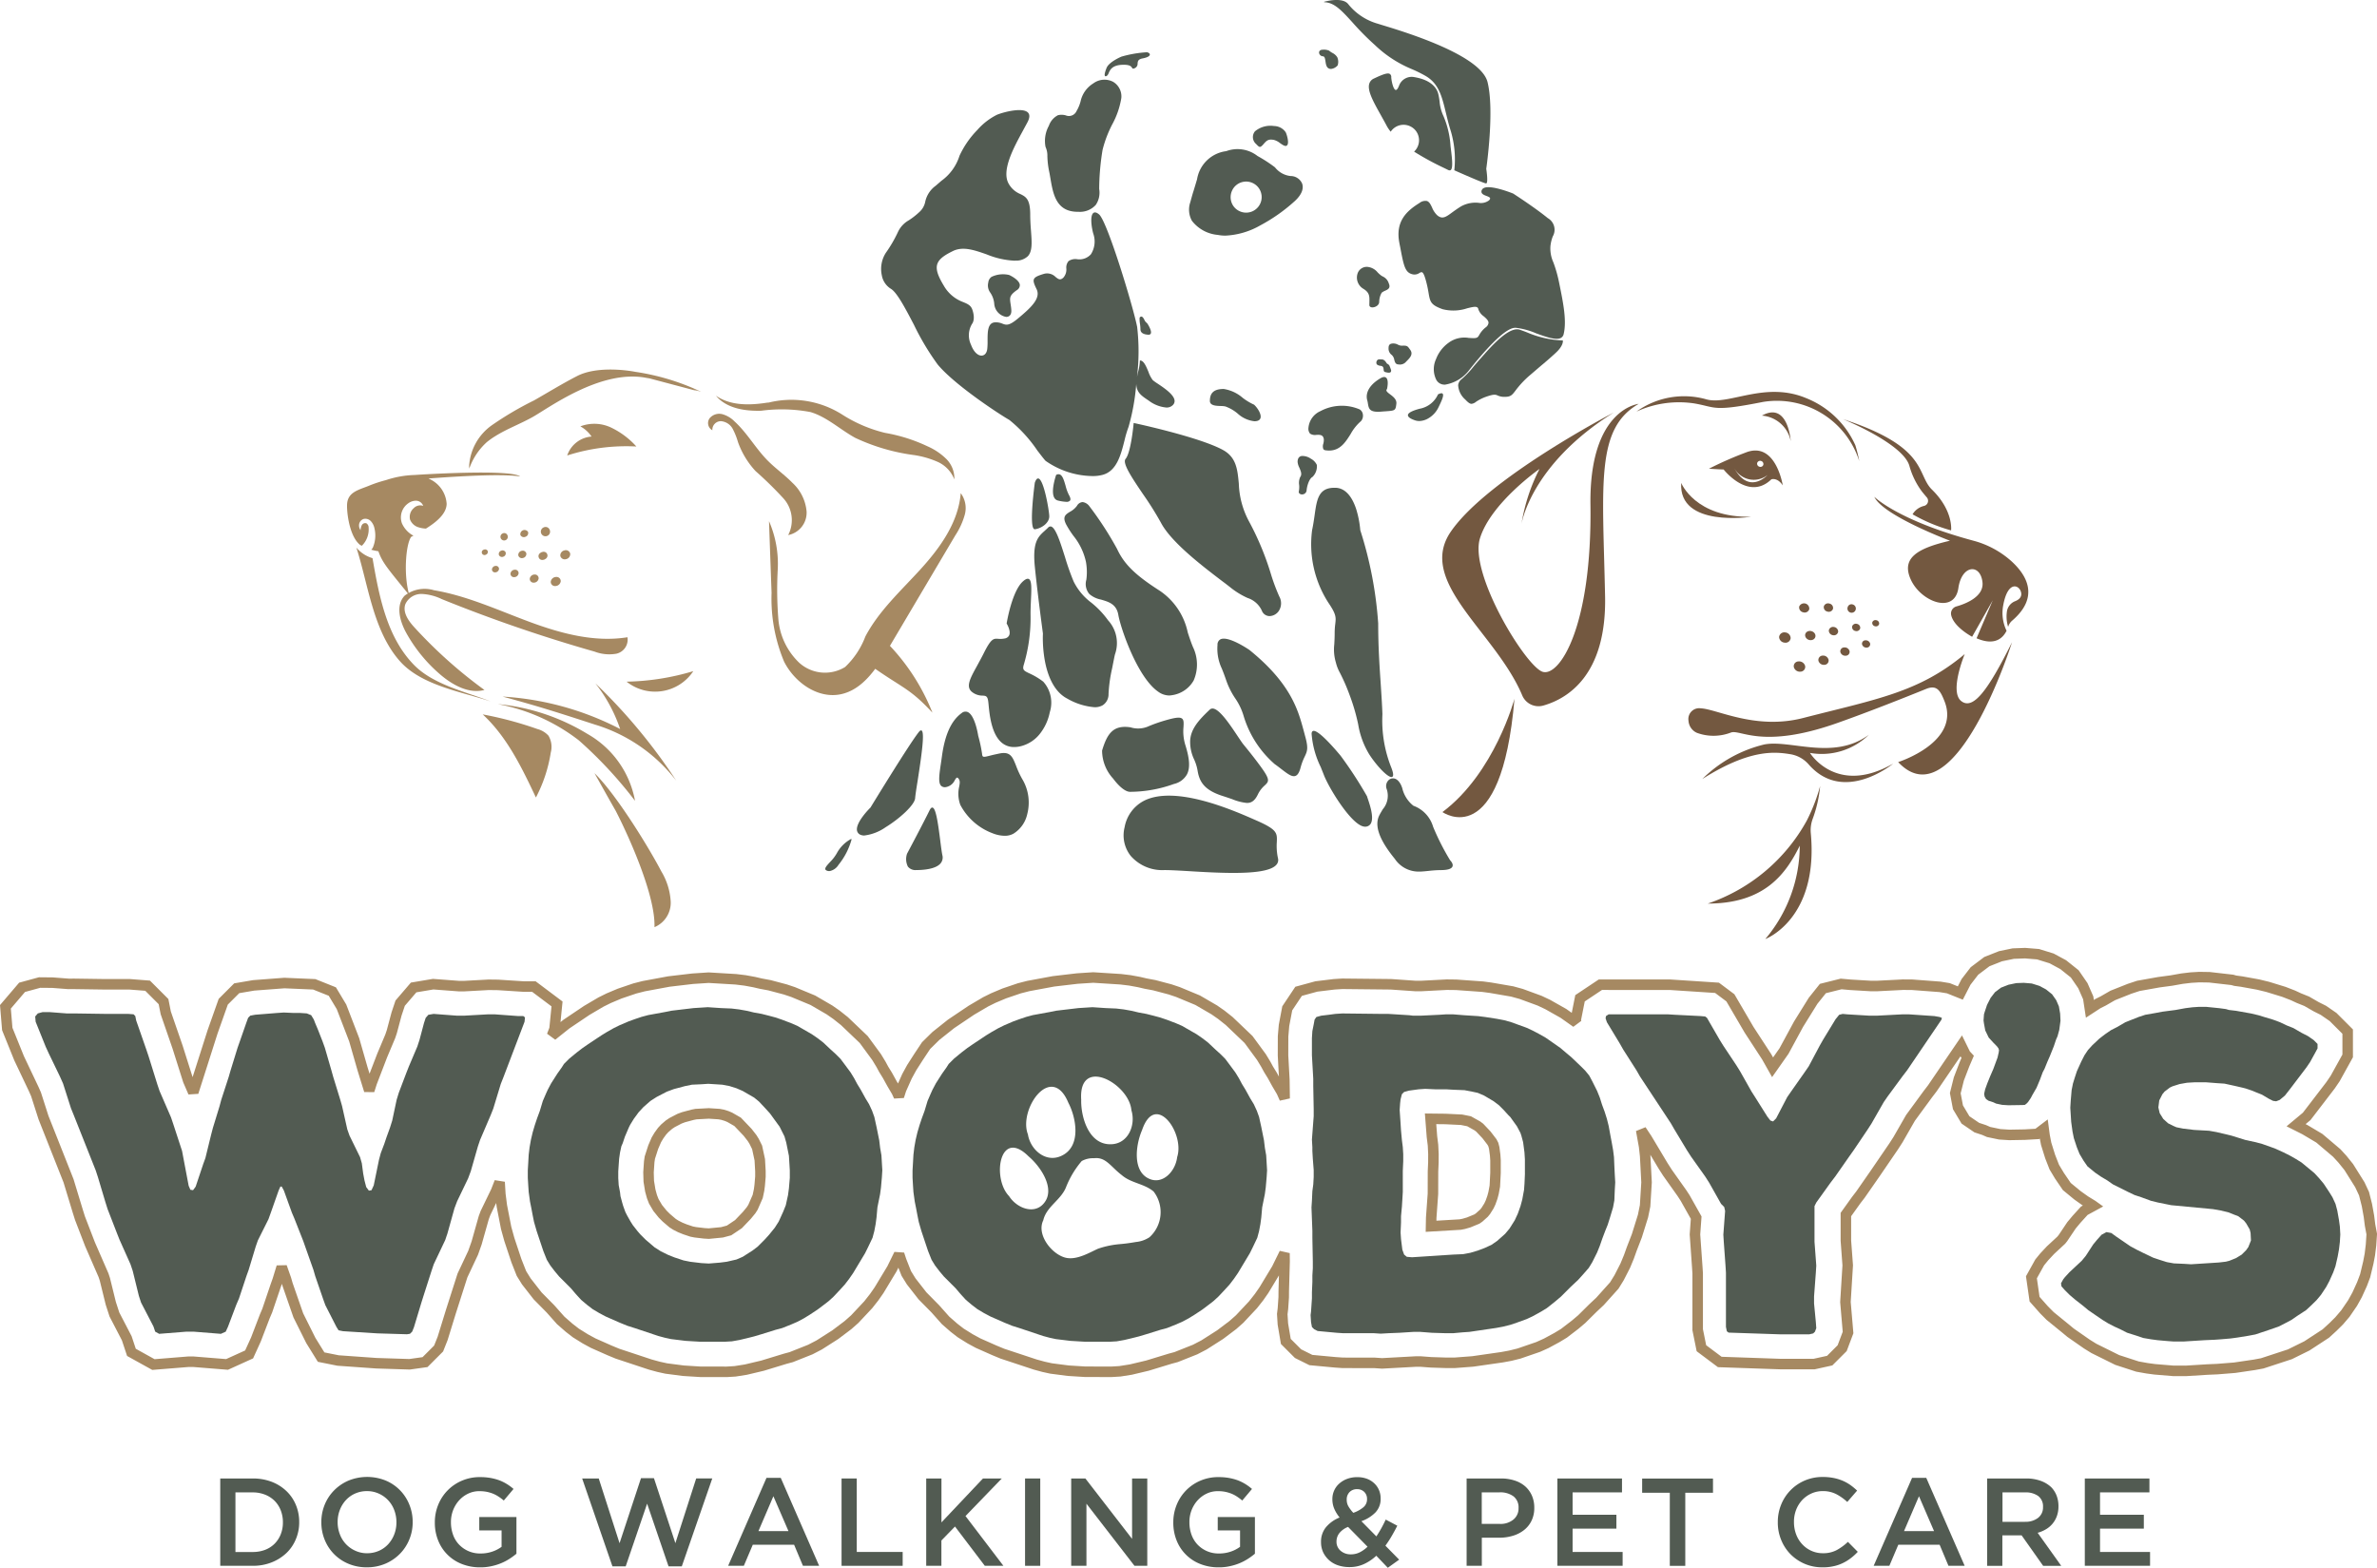 <svg xmlns="http://www.w3.org/2000/svg" width="226.158" height="149.15" viewBox="0 0 226.158 149.15">
  <g id="Layer_1" transform="translate(-207.984 -145.537)">
    <g id="Group_9" data-name="Group 9" transform="translate(208.5 145.537)">
      <g id="Group_1" data-name="Group 1" transform="translate(20.439 140.509)">
        <path id="Path_1" data-name="Path 1" d="M247.1,411.17h3.1a4.972,4.972,0,0,1,1.784.312,4.231,4.231,0,0,1,1.4.874,3.839,3.839,0,0,1,.905,1.313,4.169,4.169,0,0,1,.323,1.631v.021a4.084,4.084,0,0,1-.323,1.636,3.809,3.809,0,0,1-.905,1.318,4.388,4.388,0,0,1-1.4.879,4.755,4.755,0,0,1-1.784.323h-3.1Zm3.082,6.995a3.261,3.261,0,0,0,1.186-.207,2.589,2.589,0,0,0,.905-.582,2.644,2.644,0,0,0,.582-.895,3.01,3.01,0,0,0,.207-1.128v-.021a3.078,3.078,0,0,0-.207-1.133,2.616,2.616,0,0,0-.582-.9,2.678,2.678,0,0,0-.905-.588,3.154,3.154,0,0,0-1.186-.217h-1.636v5.671h1.636Z" transform="translate(-247.1 -411.022)" fill="#525b52"/>
        <path id="Path_2" data-name="Path 2" d="M269.6,419.489a4.411,4.411,0,0,1-1.758-.339,4.135,4.135,0,0,1-2.256-2.282,4.337,4.337,0,0,1-.318-1.657v-.021a4.337,4.337,0,0,1,.318-1.657,4.174,4.174,0,0,1,.9-1.366,4.3,4.3,0,0,1,1.377-.932,4.7,4.7,0,0,1,3.516-.005,4.135,4.135,0,0,1,2.256,2.282,4.34,4.34,0,0,1,.323,1.657v.021a4.242,4.242,0,0,1-.323,1.657,4.173,4.173,0,0,1-.9,1.366,4.3,4.3,0,0,1-1.377.932A4.412,4.412,0,0,1,269.6,419.489Zm.026-1.34a2.738,2.738,0,0,0,1.128-.233,2.645,2.645,0,0,0,.879-.63,2.927,2.927,0,0,0,.572-.932,3.126,3.126,0,0,0,.207-1.138v-.021a3.175,3.175,0,0,0-.207-1.144,2.771,2.771,0,0,0-1.467-1.573,2.683,2.683,0,0,0-1.133-.238,2.738,2.738,0,0,0-1.128.233,2.644,2.644,0,0,0-.879.63,2.927,2.927,0,0,0-.572.932,3.126,3.126,0,0,0-.207,1.138v.021a3.175,3.175,0,0,0,.207,1.144,2.757,2.757,0,0,0,1.472,1.573A2.624,2.624,0,0,0,269.628,418.15Z" transform="translate(-255.649 -410.89)" fill="#525b52"/>
        <path id="Path_3" data-name="Path 3" d="M289.97,419.5a4.615,4.615,0,0,1-1.769-.328,3.959,3.959,0,0,1-2.235-2.25,4.5,4.5,0,0,1-.307-1.689v-.021a4.369,4.369,0,0,1,.318-1.652,4.185,4.185,0,0,1,2.25-2.3,4.294,4.294,0,0,1,1.726-.344,5.641,5.641,0,0,1,.99.079,5.215,5.215,0,0,1,.826.217,4.306,4.306,0,0,1,.72.35,4.627,4.627,0,0,1,.657.482l-.927,1.1a4.489,4.489,0,0,0-.487-.365,3.1,3.1,0,0,0-.524-.281,3.612,3.612,0,0,0-.6-.18,3.759,3.759,0,0,0-.72-.064,2.411,2.411,0,0,0-1.064.238,2.743,2.743,0,0,0-.853.635,3.024,3.024,0,0,0-.572.932,3.09,3.09,0,0,0-.207,1.128v.021a3.473,3.473,0,0,0,.2,1.191,2.627,2.627,0,0,0,.572.937,2.753,2.753,0,0,0,2.044.847,3.414,3.414,0,0,0,1.107-.175,3.167,3.167,0,0,0,.895-.461v-1.562h-2.123v-1.271h3.537v3.49a6.3,6.3,0,0,1-.683.5,5,5,0,0,1-.8.413,5.461,5.461,0,0,1-.932.281A4.693,4.693,0,0,1,289.97,419.5Z" transform="translate(-265.242 -410.899)" fill="#525b52"/>
        <path id="Path_4" data-name="Path 4" d="M312.13,411.146h1.578l1.98,6.158,2.039-6.185h1.234L321,417.3l1.98-6.158h1.53l-2.9,8.366h-1.26l-2.039-5.968-2.039,5.968h-1.26Z" transform="translate(-277.696 -410.998)" fill="#525b52"/>
        <path id="Path_5" data-name="Path 5" d="M342.008,411.06h1.356l3.654,8.366h-1.541l-.842-2.007h-3.929l-.853,2.007H338.36Zm2.092,5.067-1.435-3.32-1.424,3.32Z" transform="translate(-290.036 -410.97)" fill="#525b52"/>
        <path id="Path_6" data-name="Path 6" d="M358.74,411.17h1.446v6.99h4.368v1.318H358.74Z" transform="translate(-299.625 -411.022)" fill="#525b52"/>
        <path id="Path_7" data-name="Path 7" d="M373.955,411.17H375.4v4.178l3.95-4.178h1.79l-3.452,3.574,3.606,4.734h-1.769l-2.838-3.738-1.292,1.329v2.409H373.95V411.17Z" transform="translate(-306.781 -411.022)" fill="#525b52"/>
        <path id="Path_8" data-name="Path 8" d="M391.71,411.17h1.446v8.308H391.71Z" transform="translate(-315.137 -411.022)" fill="#525b52"/>
        <path id="Path_9" data-name="Path 9" d="M400,411.17h1.35l4.443,5.745V411.17h1.446v8.308h-1.218l-4.57-5.909v5.909H400Z" transform="translate(-319.037 -411.022)" fill="#525b52"/>
        <path id="Path_10" data-name="Path 10" d="M422.66,419.5a4.634,4.634,0,0,1-1.769-.328,3.959,3.959,0,0,1-2.235-2.25,4.5,4.5,0,0,1-.307-1.689v-.021a4.369,4.369,0,0,1,.318-1.652,4.185,4.185,0,0,1,2.25-2.3,4.294,4.294,0,0,1,1.726-.344,5.641,5.641,0,0,1,.99.079,5.216,5.216,0,0,1,.826.217,4.307,4.307,0,0,1,.72.35,4.629,4.629,0,0,1,.657.482l-.927,1.1a5.07,5.07,0,0,0-.487-.365,3.1,3.1,0,0,0-.524-.281,3.613,3.613,0,0,0-.6-.18,3.377,3.377,0,0,0-.72-.064,2.411,2.411,0,0,0-1.064.238,2.743,2.743,0,0,0-.853.635,3.024,3.024,0,0,0-.572.932,3.09,3.09,0,0,0-.207,1.128v.021a3.473,3.473,0,0,0,.2,1.191,2.7,2.7,0,0,0,.572.937,2.753,2.753,0,0,0,2.044.847,3.414,3.414,0,0,0,1.107-.175,3.167,3.167,0,0,0,.895-.461v-1.562h-2.123v-1.271h3.537v3.49a6.3,6.3,0,0,1-.683.5,5,5,0,0,1-.8.413,5.319,5.319,0,0,1-.932.281A4.66,4.66,0,0,1,422.66,419.5Z" transform="translate(-327.671 -410.899)" fill="#525b52"/>
        <path id="Path_11" data-name="Path 11" d="M450.148,418.407a4.351,4.351,0,0,1-1.165.789,3.24,3.24,0,0,1-1.387.291,3.34,3.34,0,0,1-1.075-.164,2.448,2.448,0,0,1-.852-.482,2.423,2.423,0,0,1-.572-.752,2.263,2.263,0,0,1-.207-.974v-.021a2.16,2.16,0,0,1,.455-1.382,3.271,3.271,0,0,1,1.313-.943,3.509,3.509,0,0,1-.524-.868,2.3,2.3,0,0,1-.164-.868v-.021a1.959,1.959,0,0,1,.164-.794,1.907,1.907,0,0,1,.477-.662,2.3,2.3,0,0,1,.747-.455,2.671,2.671,0,0,1,1-.169,2.526,2.526,0,0,1,.9.154,2.068,2.068,0,0,1,.694.429,1.876,1.876,0,0,1,.45.641,1.956,1.956,0,0,1,.159.784v.021a1.835,1.835,0,0,1-.5,1.334,3.517,3.517,0,0,1-1.329.826l1.424,1.446c.159-.238.312-.492.461-.757s.291-.551.429-.842l1.1.582c-.164.334-.344.657-.53.98s-.387.625-.6.921l1.308,1.329-1.08.773Zm-2.4-.132a1.865,1.865,0,0,0,.821-.191,3,3,0,0,0,.747-.535l-1.853-1.885a1.973,1.973,0,0,0-.842.609,1.29,1.29,0,0,0-.259.768v.021a1.113,1.113,0,0,0,.392.874A1.455,1.455,0,0,0,447.749,418.274Zm.212-3.95a3.007,3.007,0,0,0,.974-.54.977.977,0,0,0,.334-.752v-.021a.922.922,0,0,0-.265-.678.939.939,0,0,0-.683-.259.957.957,0,0,0-.72.281.984.984,0,0,0-.265.72v.021a1.247,1.247,0,0,0,.143.582A3.394,3.394,0,0,0,447.961,414.324Z" transform="translate(-340.157 -410.909)" fill="#525b52"/>
        <path id="Path_12" data-name="Path 12" d="M471.04,411.17h3.278a4.1,4.1,0,0,1,1.313.2,2.806,2.806,0,0,1,1,.561,2.552,2.552,0,0,1,.63.879,2.817,2.817,0,0,1,.222,1.138v.021a2.742,2.742,0,0,1-.265,1.228,2.537,2.537,0,0,1-.715.884,3.178,3.178,0,0,1-1.059.54,4.467,4.467,0,0,1-1.3.185h-1.652v2.669h-1.446v-8.3Zm3.151,4.321a1.917,1.917,0,0,0,1.313-.418,1.353,1.353,0,0,0,.482-1.075v-.021a1.318,1.318,0,0,0-.487-1.112,2.108,2.108,0,0,0-1.308-.376h-1.705v3Z" transform="translate(-352.46 -411.022)" fill="#525b52"/>
        <path id="Path_13" data-name="Path 13" d="M487.36,411.17h6.148v1.319h-4.7v2.134h4.167v1.318h-4.167v2.219h4.76v1.318H487.36V411.17Z" transform="translate(-360.139 -411.022)" fill="#525b52"/>
        <path id="Path_14" data-name="Path 14" d="M505.227,412.53H502.59v-1.35h6.741v1.35h-2.637v6.953h-1.472V412.53Z" transform="translate(-367.304 -411.026)" fill="#525b52"/>
        <path id="Path_15" data-name="Path 15" d="M531.2,419.494a4.193,4.193,0,0,1-1.684-.334,4.273,4.273,0,0,1-1.34-.906,4.209,4.209,0,0,1-.89-1.361,4.32,4.32,0,0,1-.323-1.673V415.2a4.371,4.371,0,0,1,.318-1.668,4.18,4.18,0,0,1,2.245-2.293,4.282,4.282,0,0,1,1.732-.339,5.207,5.207,0,0,1,1.038.1,4.4,4.4,0,0,1,.858.265,4.2,4.2,0,0,1,.725.408,5.9,5.9,0,0,1,.63.524l-.937,1.08a4.794,4.794,0,0,0-1.054-.747,2.74,2.74,0,0,0-1.271-.286,2.591,2.591,0,0,0-1.1.233,2.734,2.734,0,0,0-.874.63,2.927,2.927,0,0,0-.572.932,3.123,3.123,0,0,0-.2,1.138v.021a3.289,3.289,0,0,0,.2,1.144,2.8,2.8,0,0,0,.572.943,2.671,2.671,0,0,0,.874.635,2.608,2.608,0,0,0,1.1.233,2.726,2.726,0,0,0,1.308-.291,5.092,5.092,0,0,0,1.08-.789l.937.948a5.138,5.138,0,0,1-.672.609,4.216,4.216,0,0,1-.752.461,3.772,3.772,0,0,1-.884.3A4.465,4.465,0,0,1,531.2,419.494Z" transform="translate(-378.77 -410.895)" fill="#525b52"/>
        <path id="Path_16" data-name="Path 16" d="M547.844,411.06h1.35l3.654,8.366h-1.541l-.842-2.007h-3.929l-.852,2.007H544.19Zm2.092,5.067-1.435-3.32-1.424,3.32Z" transform="translate(-386.876 -410.97)" fill="#525b52"/>
        <path id="Path_17" data-name="Path 17" d="M564.58,411.17h3.7a3.993,3.993,0,0,1,1.387.222,2.868,2.868,0,0,1,1.011.609,2.318,2.318,0,0,1,.508.794,2.751,2.751,0,0,1,.18,1v.021a2.67,2.67,0,0,1-.148.921,2.371,2.371,0,0,1-1.033,1.26,3.083,3.083,0,0,1-.8.339l2.245,3.145h-1.721l-2.049-2.9h-1.832v2.9h-1.446V411.17Zm3.6,4.12a1.932,1.932,0,0,0,1.25-.376,1.243,1.243,0,0,0,.466-1.017v-.021a1.229,1.229,0,0,0-.45-1.033,2.044,2.044,0,0,0-1.276-.349h-2.129v2.8h2.139Z" transform="translate(-396.47 -411.022)" fill="#525b52"/>
        <path id="Path_18" data-name="Path 18" d="M582.13,411.17h6.148v1.319h-4.7v2.134h4.167v1.318h-4.167v2.219h4.76v1.318H582.13Z" transform="translate(-404.727 -411.022)" fill="#525b52"/>
      </g>
      <g id="Group_3" data-name="Group 3" transform="translate(136.7 37.285)">
        <path id="Path_19" data-name="Path 19" d="M526.853,222.369s-.244-3.823-2.743-2.43A3.025,3.025,0,0,1,526.853,222.369Z" transform="translate(-493.69 -217.683)" fill="#735840"/>
        <path id="Path_20" data-name="Path 20" d="M485.358,218.1s-4.713.45-4.591,9.6c.159,11.644-2.949,16.373-4.543,15.891s-7.005-9.309-5.973-12.687,5.671-6.614,5.671-6.614a17.412,17.412,0,0,0-1.721,5.269s.831-5.655,8.779-10.633c0,0-12,6.227-15.5,11.332-3.288,4.787,4.268,9.552,6.8,15.584a1.679,1.679,0,0,0,2.007.958c2.235-.635,6.031-2.822,5.872-10.41C481.937,225.677,481.243,220.462,485.358,218.1Z" transform="translate(-466.661 -216.962)" fill="#735840"/>
        <path id="Path_21" data-name="Path 21" d="M544.31,234.8s2.213,2.229,9.4,4.167a8.812,8.812,0,0,1,3.622,1.938c1.5,1.356,2.706,3.426.1,5.666a1.261,1.261,0,0,0-.392.6h0a3.332,3.332,0,0,1-.106-1.525,1.25,1.25,0,0,1,.773-.916c.307-.122.635-.349.577-.768-.1-.757-1.255-1.3-1.705,1.128a3.886,3.886,0,0,0,.312,2.452c-.334.678-1.107,1.472-2.854.715l1.541-3.611-1.964,3.468c-.672-.371-1.832-1.186-2-2.1a.7.7,0,0,1,.514-.789c.842-.238,2.616-.911,2.473-2.288-.191-1.806-1.97-1.684-2.293.535-.365,2.531-3.537,1.324-4.511-.763s.614-3.013,3.712-3.733C551.511,238.983,545.115,236.574,544.31,234.8Z" transform="translate(-503.194 -224.819)" fill="#735840"/>
        <path id="Path_22" data-name="Path 22" d="M508.237,216.665c2.16.577,5.586-1.769,9.5-.111a8.615,8.615,0,0,1,4.654,4.474,13.67,13.67,0,0,1,.371,1.509,8.22,8.22,0,0,0-9.15-5.634c-4.808.953-4.421.514-6.518.148a9.7,9.7,0,0,0-5.533.773A7.766,7.766,0,0,1,508.237,216.665Z" transform="translate(-483.08 -215.951)" fill="#735840"/>
        <path id="Path_23" data-name="Path 23" d="M547.137,227.544c2.07,2.028,1.822,3.881,1.822,3.881a15.756,15.756,0,0,1-3.664-1.53,1.738,1.738,0,0,1,1.075-.794.5.5,0,0,0,.265-.831c-.132-.154-.27-.323-.418-.5A7.346,7.346,0,0,1,545,225.314c-.561-2.134-6.328-4.474-6.328-4.474C546.84,223.509,545.633,226.072,547.137,227.544Z" transform="translate(-500.54 -218.251)" fill="#735840"/>
        <path id="Path_24" data-name="Path 24" d="M541.691,260.93s-5.428,17.151-10.834,11.4c0,0,5.968-1.885,4.406-5.8-.4-1.011-.731-1.573-1.747-1.16-1.959.794-5.491,2.2-8.52,3.267-7.053,2.478-9.134.567-10.04.879a4.6,4.6,0,0,1-3.246.032,1.351,1.351,0,0,1-.8-1.144,1.031,1.031,0,0,1,1.191-1.186c1.567.09,5.21,2.076,9.722.916,6.963-1.79,11.014-2.43,15.367-6.079,0,0-1.477,3.542-.344,4.459S539.4,265.521,541.691,260.93Z" transform="translate(-487.474 -237.113)" fill="#735840"/>
        <path id="Path_25" data-name="Path 25" d="M531.562,280.293s-4.723,3.924-8.064.053a2.921,2.921,0,0,0-1.732-.948c-1.456-.233-3.839-.508-8.366,2.362a12.55,12.55,0,0,1,5.878-3.283c2.462-.5,6.608,1.562,9.966-.927a6.408,6.408,0,0,1-5.6,1.726C523.641,279.282,526.167,283.391,531.562,280.293Z" transform="translate(-488.651 -244.932)" fill="#735840"/>
        <path id="Path_26" data-name="Path 26" d="M516.275,235.519s-6.947,1.075-6.672-3.219C509.6,232.3,510.927,235.641,516.275,235.519Z" transform="translate(-486.861 -223.643)" fill="#735840"/>
        <path id="Path_27" data-name="Path 27" d="M473.562,271.08s-1.874,7.048-6.852,10.781C466.71,281.861,472.307,285.838,473.562,271.08Z" transform="translate(-466.684 -241.888)" fill="#735840"/>
        <path id="Path_28" data-name="Path 28" d="M514.39,297.948a17,17,0,0,0,9.42-7.9l.159-.323a16.968,16.968,0,0,0,1.107-2.955,12.234,12.234,0,0,1-.715,3.14,3.089,3.089,0,0,0-.175,1.319c.773,8.213-4.326,10.093-4.326,10.093a13.817,13.817,0,0,0,3.278-8.88C521.851,295.041,519.86,297.948,514.39,297.948Z" transform="translate(-489.117 -249.27)" fill="#735840"/>
        <g id="Group_2" data-name="Group 2" transform="translate(32.056 20.108)">
          <path id="Path_29" data-name="Path 29" d="M539.531,254.353a.4.4,0,1,0,.471-.228A.371.371,0,0,0,539.531,254.353Z" transform="translate(-532.997 -254.011)" fill="#735840"/>
          <path id="Path_30" data-name="Path 30" d="M535.229,254.224a.426.426,0,0,0,.334.5.421.421,0,0,0,.535-.259.426.426,0,0,0-.334-.5A.421.421,0,0,0,535.229,254.224Z" transform="translate(-530.971 -253.935)" fill="#735840"/>
          <path id="Path_31" data-name="Path 31" d="M530.8,254.229a.472.472,0,0,0,.365.551.456.456,0,0,0,.588-.286.5.5,0,0,0-.953-.265Z" transform="translate(-528.886 -253.925)" fill="#735840"/>
          <path id="Path_32" data-name="Path 32" d="M540.774,257.618a.366.366,0,0,0-.461.244.379.379,0,0,0,.307.429.366.366,0,0,0,.461-.244A.379.379,0,0,0,540.774,257.618Z" transform="translate(-533.366 -255.656)" fill="#735840"/>
          <path id="Path_33" data-name="Path 33" d="M544.326,256.961a.313.313,0,0,0-.392.207.319.319,0,0,0,.259.365.313.313,0,0,0,.392-.207A.319.319,0,0,0,544.326,256.961Z" transform="translate(-535.069 -255.348)" fill="#735840"/>
          <path id="Path_34" data-name="Path 34" d="M536.13,258.527a.457.457,0,0,0,.429.439.4.4,0,0,0,.461-.349.457.457,0,0,0-.429-.44A.4.4,0,0,0,536.13,258.527Z" transform="translate(-531.401 -255.924)" fill="#735840"/>
          <ellipse id="Ellipse_1" data-name="Ellipse 1" cx="0.434" cy="0.498" rx="0.434" ry="0.498" transform="translate(2.367 3.345) rotate(-73.49)" fill="#735840"/>
          <path id="Path_35" data-name="Path 35" d="M527.2,259.592a.561.561,0,0,0,.53.54.485.485,0,0,0,.567-.434.561.561,0,0,0-.53-.54A.492.492,0,0,0,527.2,259.592Z" transform="translate(-527.199 -256.386)" fill="#735840"/>
          <path id="Path_36" data-name="Path 36" d="M542.095,260.955a.426.426,0,0,0,.45.318.33.33,0,0,0,.323-.376.426.426,0,0,0-.45-.318A.324.324,0,0,0,542.095,260.955Z" transform="translate(-534.205 -257.055)" fill="#735840"/>
          <path id="Path_37" data-name="Path 37" d="M538.2,262.287a.48.48,0,0,0,.514.36.371.371,0,0,0,.365-.429.48.48,0,0,0-.514-.36A.371.371,0,0,0,538.2,262.287Z" transform="translate(-532.374 -257.657)" fill="#735840"/>
          <path id="Path_38" data-name="Path 38" d="M534.255,263.8a.529.529,0,0,0,.567.4.408.408,0,0,0,.4-.477.528.528,0,0,0-.567-.4A.418.418,0,0,0,534.255,263.8Z" transform="translate(-530.516 -258.344)" fill="#735840"/>
          <path id="Path_39" data-name="Path 39" d="M529.833,264.9a.591.591,0,0,0,.63.445.459.459,0,0,0,.45-.53.591.591,0,0,0-.63-.445A.456.456,0,0,0,529.833,264.9Z" transform="translate(-528.434 -258.838)" fill="#735840"/>
        </g>
        <path id="Path_40" data-name="Path 40" d="M518.09,226.67a33.817,33.817,0,0,0-3.5,1.541s.916.058,1.4.074c0,0,2.362,3.039,4.538.937,0,0,.561-.217,1.086.572C521.617,229.794,520.95,225.536,518.09,226.67Zm1.1.974a.291.291,0,0,1,.381-.164.3.3,0,0,1,.191.371.291.291,0,0,1-.381.164A.3.3,0,0,1,519.186,227.644Zm-2.15.577a.133.133,0,0,0-.021-.032.309.309,0,0,0,.021.032,2.107,2.107,0,0,0,3.14.577C520.176,228.793,518.466,230.715,517.036,228.221Z" transform="translate(-489.211 -220.903)" fill="#735840"/>
      </g>
      <g id="Group_6" data-name="Group 6" transform="translate(32.503 35.158)">
        <g id="Group_4" data-name="Group 4">
          <path id="Path_41" data-name="Path 41" d="M363.942,234.14c-.222,2.764-1.943,5.173-3.813,7.228s-3.971,3.961-5.263,6.412a7.73,7.73,0,0,1-1.927,2.9,3.657,3.657,0,0,1-4.358-.4,6.472,6.472,0,0,1-1.991-4.162,34.971,34.971,0,0,1-.058-4.713,10.155,10.155,0,0,0-.831-4.6q.119,3.415.244,6.831a15.5,15.5,0,0,0,1.191,6.534c1.011,1.991,3.219,3.558,5.4,3.1,2.076-.439,3.389-2.436,4.469-4.263q3.209-5.425,6.418-10.844a6.991,6.991,0,0,0,.9-1.959A2.377,2.377,0,0,0,363.942,234.14Z" transform="translate(-305.553 -222.381)" fill="#a68962"/>
          <path id="Path_42" data-name="Path 42" d="M310.695,221.92a3.733,3.733,0,0,1,2.928.117,7.725,7.725,0,0,1,2.4,1.8,18.375,18.375,0,0,0-6.582.853,2.655,2.655,0,0,1,2.319-1.8A3.126,3.126,0,0,0,310.695,221.92Z" transform="translate(-288.494 -216.516)" fill="#a68962"/>
          <path id="Path_43" data-name="Path 43" d="M282.585,251.5c3.145.53,6.074,1.89,9.065,3s6.2,1.98,9.341,1.472a1.374,1.374,0,0,1-1.059,1.567,3.917,3.917,0,0,1-2.07-.2,143.446,143.446,0,0,1-14.535-4.993,4.909,4.909,0,0,0-1.9-.492,1.667,1.667,0,0,0-1.573.98c-.27.789.312,1.6.879,2.213a44.02,44.02,0,0,0,6.651,5.941c-1.472.387-2.986-.445-4.151-1.424a14.414,14.414,0,0,1-3.294-4.014c-.614-1.112-1.022-2.626-.143-3.537A3.106,3.106,0,0,1,282.585,251.5Z" transform="translate(-274.31 -230.505)" fill="#a68962"/>
          <path id="Path_44" data-name="Path 44" d="M271.56,243.92a3.141,3.141,0,0,0,1.536,1.006c.625,3.627,1.361,7.493,3.924,10.135,1.822,1.885,4.872,2.552,7.318,3.495-2.785-.921-6.577-1.525-8.621-3.812C273.143,251.863,272.693,247.42,271.56,243.92Z" transform="translate(-270.672 -226.983)" fill="#a68962"/>
          <path id="Path_45" data-name="Path 45" d="M296.97,272.04a19.968,19.968,0,0,1,8.53,2.838,9.215,9.215,0,0,1,4.527,6.365,40.154,40.154,0,0,0-5.343-5.751A17.959,17.959,0,0,0,296.97,272.04Z" transform="translate(-282.627 -240.213)" fill="#a68962"/>
          <path id="Path_46" data-name="Path 46" d="M314.357,277.582a52.942,52.942,0,0,0-7.7-9.272,14.684,14.684,0,0,1,2.356,4.347,27.831,27.831,0,0,0-11.189-3.087c3.521.943,5.851,1.71,8.806,2.669A15.383,15.383,0,0,1,314.357,277.582Z" transform="translate(-283.027 -238.458)" fill="#a68962"/>
          <path id="Path_47" data-name="Path 47" d="M326.459,266.12a4.356,4.356,0,0,1-6.349,1A23.5,23.5,0,0,0,326.459,266.12Z" transform="translate(-293.514 -237.428)" fill="#a68962"/>
          <path id="Path_48" data-name="Path 48" d="M300.519,275.923a2.09,2.09,0,0,1,.217,1.6,13.748,13.748,0,0,1-1.414,4.278c-1.345-2.849-2.748-5.766-5.062-7.906a34.614,34.614,0,0,1,5.205,1.393A2.173,2.173,0,0,1,300.519,275.923Z" transform="translate(-281.352 -241.088)" fill="#a68962"/>
          <path id="Path_49" data-name="Path 49" d="M365.367,261.29a19.992,19.992,0,0,1,4.188,6.508c-2.272-2.452-2.9-2.319-6.206-4.713" transform="translate(-313.857 -235.155)" fill="#a68962"/>
          <path id="Path_50" data-name="Path 50" d="M316.363,288.035c-.641-1.107-1.938-3.447-2.023-3.585,1.991,1.922,5.083,6.9,6.365,9.351a6.237,6.237,0,0,1,.89,2.891,2.515,2.515,0,0,1-1.546,2.409C320.159,296.173,317.718,290.672,316.363,288.035Z" transform="translate(-290.799 -246.052)" fill="#a68962"/>
          <path id="Path_51" data-name="Path 51" d="M342.383,231.425a3.088,3.088,0,0,0-.439-3.474,35.582,35.582,0,0,0-2.669-2.616,7.991,7.991,0,0,1-1.668-2.753,6.773,6.773,0,0,0-.508-1.271,1.4,1.4,0,0,0-1.1-.72.811.811,0,0,0-.831.863.778.778,0,0,1-.259-1.144,1.191,1.191,0,0,1,1.223-.381,2.626,2.626,0,0,1,1.149.688c1.207,1.1,2.012,2.579,3.167,3.738.736.741,1.6,1.345,2.33,2.092a4.2,4.2,0,0,1,1.356,2.738A2.17,2.17,0,0,1,342.383,231.425Z" transform="translate(-300.41 -215.679)" fill="#a68962"/>
          <path id="Path_52" data-name="Path 52" d="M341.2,217.265c-1.71.286-3.611.36-5.036-.635,1,1.207,2.743,1.477,4.315,1.43a14.732,14.732,0,0,1,4.681.127c1.578.471,2.817,1.668,4.263,2.457a18.994,18.994,0,0,0,5.6,1.636,8.712,8.712,0,0,1,2.25.651,3.021,3.021,0,0,1,1.573,1.663,2.609,2.609,0,0,0-.773-1.954,5.959,5.959,0,0,0-1.79-1.2,15.58,15.58,0,0,0-4.019-1.271,13.413,13.413,0,0,1-4.035-1.71,9.028,9.028,0,0,0-7.228-1.128" transform="translate(-301.065 -214.143)" fill="#a68962"/>
          <path id="Path_53" data-name="Path 53" d="M272.185,237.782a.7.7,0,0,0,.191-.3,2.913,2.913,0,0,0,.116-1.726,1.411,1.411,0,0,0-.334-.678.718.718,0,0,0-.694-.222.635.635,0,0,0-.424.455.751.751,0,0,0,.132.614,1.087,1.087,0,0,1,.122-.487.361.361,0,0,1,.434-.164.468.468,0,0,1,.207.408,2.176,2.176,0,0,1-.646,1.726c-.058-.026-.116-.058-.175-.09-1.043-.842-1.287-3.257-1.223-3.934.106-1.064,1.022-1.271,2.017-1.663a12.467,12.467,0,0,1,1.679-.561,9.484,9.484,0,0,1,2.743-.487c.138-.016,9.1-.593,10.024.143-1.938-.334-7.779.122-8.711.191.011.011.026.016.032.026a2.789,2.789,0,0,1,1.684,2.388c-.016.937-.969,1.732-1.97,2.351a2.478,2.478,0,0,1-.667-.111,1.242,1.242,0,0,1-.842-.741,1.09,1.09,0,0,1,.349-1.091.859.859,0,0,1,.9-.217.744.744,0,0,0-.71-.492,1.278,1.278,0,0,0-.7.238,1.645,1.645,0,0,0-.62,1.9,2.466,2.466,0,0,0,1.1,1.191c-.079.042-.154.079-.222.117-.524.757-.725,3.722-.164,5.555-2.028-2.51-2.573-3.092-2.949-4.194A4.813,4.813,0,0,1,272.185,237.782Z" transform="translate(-269.882 -220.643)" fill="#a68962"/>
          <path id="Path_54" data-name="Path 54" d="M291.824,221.362c-.005-.064,0-.122,0-.185l-.016.048a5.123,5.123,0,0,1,2.15-3.982,31.09,31.09,0,0,1,4.04-2.378c1.361-.778,2.69-1.594,4.088-2.314,1.864-.958,4.744-.556,5.539-.4a22.232,22.232,0,0,1,6.264,1.9l-.768-.238.434.175-4.6-1.218c-.138-.021-.27-.042-.408-.069-4.31-.747-9.161,2.9-10.728,3.77-1.154.641-2.4,1.1-3.521,1.8a7.539,7.539,0,0,0-.8.567A6.082,6.082,0,0,0,291.824,221.362Z" transform="translate(-280.197 -211.934)" fill="#a68962"/>
        </g>
        <g id="Group_5" data-name="Group 5" transform="translate(12.824 14.979)">
          <path id="Path_55" data-name="Path 55" d="M298.093,241.492a.349.349,0,1,1-.434-.148A.324.324,0,0,1,298.093,241.492Z" transform="translate(-295.668 -240.735)" fill="#a68962"/>
          <path id="Path_56" data-name="Path 56" d="M301.736,240.915a.371.371,0,0,1-.233.466.365.365,0,0,1-.492-.164.4.4,0,0,1,.725-.3Z" transform="translate(-297.341 -240.455)" fill="#a68962"/>
          <path id="Path_57" data-name="Path 57" d="M305.513,240.443a.439.439,0,1,1-.545-.185A.412.412,0,0,1,305.513,240.443Z" transform="translate(-299.079 -240.222)" fill="#a68962"/>
          <path id="Path_58" data-name="Path 58" d="M297.372,244.457a.316.316,0,0,1,.424.159.335.335,0,0,1-.217.408.318.318,0,0,1-.424-.159A.328.328,0,0,1,297.372,244.457Z" transform="translate(-295.529 -242.202)" fill="#a68962"/>
          <path id="Path_59" data-name="Path 59" d="M294.3,244.271a.277.277,0,0,1,.365.138.284.284,0,0,1-.185.344.26.26,0,1,1-.18-.482Z" transform="translate(-294.1 -242.117)" fill="#a68962"/>
          <path id="Path_60" data-name="Path 60" d="M301.414,244.745a.4.4,0,0,1-.328.429.348.348,0,0,1-.439-.254.4.4,0,0,1,.328-.429A.348.348,0,0,1,301.414,244.745Z" transform="translate(-297.178 -242.225)" fill="#a68962"/>
          <ellipse id="Ellipse_2" data-name="Ellipse 2" cx="0.434" cy="0.376" rx="0.434" ry="0.376" transform="translate(5.271 2.576) rotate(-23.635)" fill="#a68962"/>
          <path id="Path_61" data-name="Path 61" d="M309.138,244.721a.489.489,0,0,1-.4.524.43.43,0,0,1-.54-.312.489.489,0,0,1,.4-.524A.422.422,0,0,1,309.138,244.721Z" transform="translate(-300.73 -242.185)" fill="#a68962"/>
          <path id="Path_62" data-name="Path 62" d="M296.592,247.5a.37.37,0,0,1-.355.323.283.283,0,0,1-.318-.291.37.37,0,0,1,.355-.323A.288.288,0,0,1,296.592,247.5Z" transform="translate(-294.956 -243.509)" fill="#a68962"/>
          <path id="Path_63" data-name="Path 63" d="M300.023,248.233a.418.418,0,0,1-.408.371.326.326,0,0,1-.365-.334.418.418,0,0,1,.408-.371A.326.326,0,0,1,300.023,248.233Z" transform="translate(-296.523 -243.834)" fill="#a68962"/>
          <path id="Path_64" data-name="Path 64" d="M303.557,249.125a.462.462,0,0,1-.445.408.361.361,0,0,1-.4-.365.462.462,0,0,1,.445-.408A.361.361,0,0,1,303.557,249.125Z" transform="translate(-298.151 -244.239)" fill="#a68962"/>
          <path id="Path_65" data-name="Path 65" d="M307.437,249.607a.523.523,0,0,1-.5.455.4.4,0,0,1-.45-.408.523.523,0,0,1,.5-.455A.4.4,0,0,1,307.437,249.607Z" transform="translate(-299.929 -244.446)" fill="#a68962"/>
        </g>
      </g>
      <g id="Group_7" data-name="Group 7" transform="translate(78.001)">
        <path id="Path_66" data-name="Path 66" d="M358.207,296.312a3.348,3.348,0,0,0-1.3,1.329,3.965,3.965,0,0,1-.635.826c-.318.344-.567.614-.418.763h0a.51.51,0,0,0,.328.106.257.257,0,0,0,.064-.005,1.272,1.272,0,0,0,.821-.588,6.61,6.61,0,0,0,1.25-2.436C358.287,296.285,358.255,296.285,358.207,296.312Z" transform="translate(-355.807 -216.464)" fill="#525b52"/>
        <path id="Path_67" data-name="Path 67" d="M373.583,293.754c-.222-1.737-.418-3.071-.741-3.124h-.021c-.085,0-.164.085-.249.254-.641,1.308-2.134,4.114-2.15,4.141v.005a1.581,1.581,0,0,0,.085,1.218.912.912,0,0,0,.784.328c.678,0,1.885-.085,2.34-.657a.868.868,0,0,0,.154-.763C373.726,294.871,373.657,294.353,373.583,293.754Z" transform="translate(-362.642 -213.801)" fill="#525b52"/>
        <path id="Path_68" data-name="Path 68" d="M367.033,283.211c.021-.27.111-.868.233-1.62.381-2.457.7-4.676.371-4.819-.069-.032-.154.021-.254.148-.937,1.181-4.511,7.043-4.6,7.186-.085.079-1.43,1.424-1.281,2.192a.545.545,0,0,0,.36.408.867.867,0,0,0,.328.058,4.483,4.483,0,0,0,2.044-.794C365.54,285.17,366.986,283.867,367.033,283.211Z" transform="translate(-358.48 -207.277)" fill="#525b52"/>
        <path id="Path_69" data-name="Path 69" d="M383.6,278.546c-.339-.858-.545-1.377-1.567-1.176-.387.079-.683.148-.916.207-.387.1-.582.143-.672.079-.048-.037-.074-.111-.085-.265a13.749,13.749,0,0,0-.365-1.7c-.016-.1-.307-1.97-1.011-2.266a.551.551,0,0,0-.561.1c-.985.71-1.594,2.039-1.875,4.077-.032.244-.069.477-.1.7-.159,1.07-.275,1.837.011,2.139a.511.511,0,0,0,.439.132,1.15,1.15,0,0,0,.868-.662c.085-.138.154-.244.222-.244h0q.063,0,.143.111c.154.212.111.434.053.747a3.055,3.055,0,0,0,.106,1.732,5.745,5.745,0,0,0,3.087,2.711,3.188,3.188,0,0,0,1.138.233,1.68,1.68,0,0,0,.831-.2,2.924,2.924,0,0,0,1.313-1.859,4.35,4.35,0,0,0-.413-3.23A8.533,8.533,0,0,1,383.6,278.546Z" transform="translate(-365.44 -205.688)" fill="#525b52"/>
        <path id="Path_70" data-name="Path 70" d="M388.693,259.313a6.682,6.682,0,0,0-1.334-.794c-.487-.233-.667-.318-.524-.8a15.564,15.564,0,0,0,.651-4.607c-.011-.54.016-1.1.037-1.594.048-1.022.085-1.827-.2-1.97q-.183-.1-.524.191c-1.086.905-1.583,4-1.589,4.035v.011l.005.005c.005.005.418.688.238,1.107a.555.555,0,0,1-.429.307,2.128,2.128,0,0,1-.614.032c-.445-.032-.672-.048-1.387,1.387-.217.434-.44.831-.63,1.186-.678,1.228-1.123,2.039-.418,2.531a1.6,1.6,0,0,0,.937.3c.312.016.487.026.551.6.011.079.021.18.032.3.09.943.281,2.9,1.366,3.67a1.8,1.8,0,0,0,1.059.323,2.692,2.692,0,0,0,.657-.085,3.353,3.353,0,0,0,1.837-1.228,4.813,4.813,0,0,0,.9-2A2.987,2.987,0,0,0,388.693,259.313Z" transform="translate(-367.95 -194.462)" fill="#525b52"/>
        <path id="Path_71" data-name="Path 71" d="M400.425,256.068a13.638,13.638,0,0,1,.339-2.436c.042-.217.09-.461.148-.752.042-.212.079-.4.122-.582a3.205,3.205,0,0,0-.651-3.246,8.507,8.507,0,0,0-1.6-1.684,5.632,5.632,0,0,1-1.673-2,22.593,22.593,0,0,1-.815-2.293c-.461-1.461-.9-2.844-1.345-2.949a.283.283,0,0,0-.27.1c-.116.117-.228.217-.339.318-.625.567-1.165,1.054-.927,3.426.275,2.716.757,6.232.768,6.338a12,12,0,0,0,.185,2.595c.233,1.26.794,2.912,2.139,3.6a6.148,6.148,0,0,0,2.584.815,1.532,1.532,0,0,0,.762-.175A1.232,1.232,0,0,0,400.425,256.068Z" transform="translate(-373.471 -190.036)" fill="#525b52"/>
        <path id="Path_72" data-name="Path 72" d="M393.559,231.5c-.127-.021-.238.111-.339.408v.005c-.021.159-.53,3.94-.1,4.374a.132.132,0,0,0,.1.042h.021c.641-.09,1.356-.609,1.356-1.223C394.6,234.633,394.088,231.588,393.559,231.5Z" transform="translate(-373.282 -185.979)" fill="#525b52"/>
        <path id="Path_73" data-name="Path 73" d="M398.347,233.251c.074-.106.042-.281-.106-.54a4.082,4.082,0,0,1-.318-.874c-.143-.492-.275-.958-.54-1.07a.4.4,0,0,0-.344.032l-.011.005-.005.011c-.021.064-.53,1.53-.175,2.16a.537.537,0,0,0,.355.27,3.973,3.973,0,0,0,.8.122A.432.432,0,0,0,398.347,233.251Z" transform="translate(-375.057 -185.624)" fill="#525b52"/>
        <path id="Path_74" data-name="Path 74" d="M401.161,244.493a2.358,2.358,0,0,0,1.1.524c.725.212,1.477.424,1.652,1.456.212,1.244,1.811,5.952,3.8,7.313a1.808,1.808,0,0,0,1.022.355,1.557,1.557,0,0,0,.27-.026,2.831,2.831,0,0,0,2.076-1.4,3.816,3.816,0,0,0-.069-3.188c-.191-.461-.344-.927-.492-1.377a6.357,6.357,0,0,0-2.679-3.982c-2.319-1.483-3.373-2.52-4.045-3.966a32.144,32.144,0,0,0-2.637-4.067.952.952,0,0,0-.641-.392H400.5a.667.667,0,0,0-.519.349,1.969,1.969,0,0,1-.667.572c-.418.259-.752.466-.349,1.234a9.271,9.271,0,0,0,.688,1.07,5.93,5.93,0,0,1,1.176,2.446,5.457,5.457,0,0,1,.042,1.716A1.461,1.461,0,0,0,401.161,244.493Z" transform="translate(-376.028 -187.976)" fill="#525b52"/>
        <path id="Path_75" data-name="Path 75" d="M419.76,237.24a7.628,7.628,0,0,0,1.557.943,2.258,2.258,0,0,1,1.356,1.2.788.788,0,0,0,.651.519.515.515,0,0,0,.09.005,1.1,1.1,0,0,0,.874-.487,1.33,1.33,0,0,0,.048-1.377,18.736,18.736,0,0,1-.8-2.145,26.91,26.91,0,0,0-2.118-5.067,8.144,8.144,0,0,1-.932-3.527c-.127-1.34-.233-2.5-1.509-3.2-2.25-1.234-8.409-2.552-8.472-2.563l-.026-.005v.026c0,.026-.249,2.775-.763,3.384-.344.4.582,1.774,1.652,3.357a30.153,30.153,0,0,1,1.705,2.716c.985,1.88,4,4.167,5.8,5.539C419.22,236.817,419.522,237.049,419.76,237.24Z" transform="translate(-381.136 -181.295)" fill="#525b52"/>
        <path id="Path_76" data-name="Path 76" d="M366.785,182.312c.577.349,1.361,1.837,2.187,3.415a24.246,24.246,0,0,0,2.266,3.791c1.62,1.949,5.872,4.734,6.815,5.269a13.333,13.333,0,0,1,2.674,2.923c.318.413.593.773.768.964a7.938,7.938,0,0,0,4.469,1.451,3.611,3.611,0,0,0,.985-.122c1.329-.371,1.716-1.912,2.06-3.267a10.77,10.77,0,0,1,.387-1.3,20.4,20.4,0,0,0,.731-4.088c.016.826.508,1.149,1.181,1.594a3.223,3.223,0,0,0,1.679.662.816.816,0,0,0,.62-.233.522.522,0,0,0,.164-.434c-.058-.567-.99-1.191-1.6-1.6A4.355,4.355,0,0,1,391.7,191a2.729,2.729,0,0,1-.413-.789c-.222-.535-.455-1.08-.784-1.08h-.032v.021a4.6,4.6,0,0,1-.169,1.059c-.037.159-.074.323-.106.487a20.233,20.233,0,0,0,.016-4.76c-.413-2.06-2.843-10.034-3.617-10.7q-.326-.278-.524-.159c-.328.2-.249,1.16-.042,1.959a2.261,2.261,0,0,1-.217,1.986,1.468,1.468,0,0,1-1.3.471,1.136,1.136,0,0,0-.826.18.937.937,0,0,0-.212.71,1.162,1.162,0,0,1-.275.853c-.307.3-.492.148-.747-.053a1.131,1.131,0,0,0-1.149-.286c-.524.159-.821.286-.911.492s.037.514.249.948c.429.879-.524,1.763-1.816,2.833-.826.678-1.075.588-1.43.455a1.579,1.579,0,0,0-.7-.127c-.71.032-.715.9-.715,1.737a6.434,6.434,0,0,1-.032.81c-.048.36-.233.588-.492.614-.016,0-.032.005-.053.005-.3,0-.715-.27-1-1.038a2.093,2.093,0,0,1,.116-2.007h0c.016-.016.328-.434.005-1.345-.143-.4-.461-.535-.858-.7a3.517,3.517,0,0,1-1.859-1.578c-.572-.943-.757-1.541-.62-2.012.154-.519.71-.884,1.5-1.271.958-.466,2.044-.085,3.2.318a8.035,8.035,0,0,0,2.605.6,1.29,1.29,0,0,0,.143-.005,1.606,1.606,0,0,0,1.191-.434c.429-.482.365-1.324.286-2.388-.037-.466-.074-1-.074-1.551,0-1.493-.418-1.7-.953-1.965a2.25,2.25,0,0,1-1.08-.948c-.752-1.255.461-3.463,1.34-5.078.159-.3.312-.572.445-.826.2-.392.217-.688.048-.879-.471-.53-2.224-.1-2.949.185a6.148,6.148,0,0,0-1.885,1.456,8.751,8.751,0,0,0-1.694,2.452,4.654,4.654,0,0,1-1.716,2.378c-.159.138-.339.291-.551.477a2.531,2.531,0,0,0-.99,1.5,1.769,1.769,0,0,1-.588,1.022,7.062,7.062,0,0,1-.969.757,2.486,2.486,0,0,0-1.022,1.075,12.587,12.587,0,0,1-1.175,2.028,2.845,2.845,0,0,0-.381,2.139A1.884,1.884,0,0,0,366.785,182.312Z" transform="translate(-360.535 -154.834)" fill="#525b52"/>
        <path id="Path_77" data-name="Path 77" d="M387.8,196.328a.556.556,0,0,0,.291-.5c-.048-.508-.985-.932-1.022-.948h-.005a2.535,2.535,0,0,0-1.663.18.753.753,0,0,0-.312.545,1.139,1.139,0,0,0,.185.948,2.2,2.2,0,0,1,.381,1.048,1.37,1.37,0,0,0,1.144,1.271.257.257,0,0,0,.064-.005c.291-.032.445-.275.418-.651-.016-.244-.048-.434-.074-.6C387.127,197.043,387.095,196.831,387.8,196.328Z" transform="translate(-369.577 -168.722)" fill="#525b52"/>
        <path id="Path_78" data-name="Path 78" d="M395.495,167.124a8.094,8.094,0,0,0,.18,1.509c.042.2.074.4.111.614.254,1.488.545,3.172,2.6,3.172h.069a2.031,2.031,0,0,0,1.641-.651,2.07,2.07,0,0,0,.328-1.525,23.571,23.571,0,0,1,.323-3.722,11.192,11.192,0,0,1,.905-2.393,7.848,7.848,0,0,0,.879-2.536,1.615,1.615,0,0,0-.784-1.541,1.78,1.78,0,0,0-1.885.154,2.661,2.661,0,0,0-1.207,1.705,3.591,3.591,0,0,1-.381.916.791.791,0,0,1-1.033.418,1.487,1.487,0,0,0-.736-.016,1.777,1.777,0,0,0-.868,1.006,2.979,2.979,0,0,0-.318,2.007A2.02,2.02,0,0,1,395.495,167.124Z" transform="translate(-374.36 -152.269)" fill="#525b52"/>
        <path id="Path_79" data-name="Path 79" d="M406.108,157.2a.239.239,0,0,0,.122-.048.6.6,0,0,0,.169-.265c.127-.291.323-.731,1.255-.778.763-.037.884.159.958.275.058.09.1.132.291.032a.455.455,0,0,0,.244-.434c.021-.207.042-.4.477-.482s.683-.212.688-.365c.005-.1-.1-.18-.27-.222a11.071,11.071,0,0,0-2.415.413h-.005c-.048.021-1.191.5-1.424,1.075-.122.307-.249.694-.143.778A.068.068,0,0,0,406.108,157.2Z" transform="translate(-379.429 -149.943)" fill="#525b52"/>
        <path id="Path_80" data-name="Path 80" d="M432.98,169.9c.154.159.238.244.334.244h0c.09,0,.175-.079.3-.212h0c.349-.408.492-.545,1.033-.45a1.6,1.6,0,0,1,.577.3,2.949,2.949,0,0,0,.307.2c.169.09.291.1.371.011.217-.222-.037-1.059-.138-1.244a1.36,1.36,0,0,0-1.107-.588,2.305,2.305,0,0,0-1.811.5.86.86,0,0,0,.042,1.149C432.922,169.845,432.954,169.871,432.98,169.9Z" transform="translate(-391.957 -156.171)" fill="#525b52"/>
        <path id="Path_81" data-name="Path 81" d="M444.91,155.1c.169.016.2.228.238.477.048.323.1.694.492.725h.037a.957.957,0,0,0,.63-.339,1.07,1.07,0,0,0-.037-.773,1.139,1.139,0,0,0-.466-.413,1.776,1.776,0,0,1-.307-.212,1.256,1.256,0,0,0-.625-.09c-.238,0-.328.138-.334.254A.376.376,0,0,0,444.91,155.1Z" transform="translate(-397.554 -149.744)" fill="#525b52"/>
        <path id="Path_82" data-name="Path 82" d="M448.135,147.662a25.836,25.836,0,0,0,2.129,2.15,11.293,11.293,0,0,0,3.468,2.277,12.61,12.61,0,0,1,1.356.667c1.271.731,1.567,1.959,1.943,3.521.116.482.238.98.4,1.52a9.435,9.435,0,0,1,.4,3.924l-.005.016.016.005c.117.053,2.8,1.244,3.008,1.244a.065.065,0,0,0,.053-.026c.143-.164-.011-1.228-.032-1.361.021-.164.794-5.528.122-8.25-.635-2.552-7.662-4.707-9.976-5.412l-.5-.154a5.525,5.525,0,0,1-2.785-1.859c-.572-.71-2.224-.233-2.293-.217l.005.042C446.4,145.761,447.092,146.518,448.135,147.662Z" transform="translate(-397.978 -145.537)" fill="#525b52"/>
        <path id="Path_83" data-name="Path 83" d="M474.074,188.177a12.452,12.452,0,0,0-.53-1.853,3.22,3.22,0,0,1-.281-1.541,3.605,3.605,0,0,1,.222-.927,1.272,1.272,0,0,0-.477-1.747c-1.2-.985-3.283-2.33-3.3-2.34H469.7c-.106-.042-2.573-1.038-2.944-.365a.329.329,0,0,0-.042.281c.058.159.265.244.466.318.169.064.328.127.344.222.011.053-.026.127-.116.207a1.281,1.281,0,0,1-1,.222,2.842,2.842,0,0,0-1.673.355c-.323.2-.582.387-.815.556-.6.445-.943.688-1.43.275A2.117,2.117,0,0,1,462,181.1c-.143-.3-.265-.551-.5-.62a.9.9,0,0,0-.694.191c-1.228.763-2.309,1.747-1.917,3.791.026.143.053.275.079.4.344,1.827.466,2.441,1.2,2.6a.812.812,0,0,0,.625-.127c.1-.058.18-.1.259-.069.122.053.244.328.4.927.111.418.169.757.217,1.033.148.853.2,1.144,1.34,1.551a4.152,4.152,0,0,0,2.33-.085c.45-.111.8-.2.969-.085a.217.217,0,0,1,.09.154,1.369,1.369,0,0,0,.53.7c.228.2.45.4.445.614a.617.617,0,0,1-.281.44,2.382,2.382,0,0,0-.6.71c-.138.238-.191.328-.715.3l-.286-.016a2.526,2.526,0,0,0-1.938.477,3.38,3.38,0,0,0-1.17,1.53,2.272,2.272,0,0,0,.011,1.959.879.879,0,0,0,.725.477c.032,0,.064.005.1.005a3.608,3.608,0,0,0,2.219-1.266l.053-.069c1.414-1.784,3.309-3.934,4.31-4.067a1.3,1.3,0,0,1,.148-.011,6.834,6.834,0,0,1,1.943.524c.932.339,1.9.688,2.362.445a.542.542,0,0,0,.265-.355C474.831,191.879,474.482,190.163,474.074,188.177Z" transform="translate(-404.266 -161.361)" fill="#525b52"/>
        <path id="Path_84" data-name="Path 84" d="M479.478,205.759h-.021a9.45,9.45,0,0,1-3.4-.773c-.233-.09-.45-.169-.667-.244a.859.859,0,0,0-.259-.042c-1.006,0-2.462,1.636-3.193,2.457-.1.117-.191.217-.265.3-.228.249-.455.519-.672.773a8.7,8.7,0,0,1-1.133,1.2.83.83,0,0,0-.344.593,1.938,1.938,0,0,0,.673,1.356c.281.3.45.413.6.413a.854.854,0,0,0,.434-.2,4.317,4.317,0,0,1,.927-.466c.784-.275.921-.217,1.128-.127a1.5,1.5,0,0,0,.688.127c.551,0,.683-.175,1-.588a8.861,8.861,0,0,1,1.4-1.488c.6-.514.98-.842,1.255-1.07.535-.455.646-.551,1.16-1.022.773-.7.7-1.16.694-1.181Z" transform="translate(-409.305 -173.372)" fill="#525b52"/>
        <path id="Path_85" data-name="Path 85" d="M461.183,218.772a1.248,1.248,0,0,0,.4.064,1.772,1.772,0,0,0,.895-.275,2.412,2.412,0,0,0,.9-.964l.032-.064c.259-.535.556-1.138.392-1.3-.069-.069-.212-.048-.434.069l-.011.005v.011a2.376,2.376,0,0,1-1.747,1.35c-.736.2-1.1.4-1.107.609Q460.5,218.541,461.183,218.772Z" transform="translate(-405.064 -178.781)" fill="#525b52"/>
        <path id="Path_86" data-name="Path 86" d="M453.21,215.751c.079.492.138.831.969.831.1,0,.2-.005.312-.016.138-.011.259-.021.371-.026.953-.069.99-.069,1.064-.736.042-.4-.312-.667-.6-.884-.185-.138-.339-.259-.349-.371a.157.157,0,0,1,.053-.122l.005-.005v-.005c.011-.037.2-.874-.1-1.091-.122-.085-.3-.064-.53.074-.969.567-1.43,1.308-1.266,2.033A2.031,2.031,0,0,1,453.21,215.751Z" transform="translate(-401.586 -177.407)" fill="#525b52"/>
        <path id="Path_87" data-name="Path 87" d="M459.053,207.8c-.233-.328-.259-.371-.794-.349a.852.852,0,0,1-.349-.1.9.9,0,0,0-.63-.09c-.259.074-.259.286-.259.5a.743.743,0,0,0,.3.567l.069.069a.828.828,0,0,1,.175.392c.058.217.117.445.413.445a.762.762,0,0,0,.725-.275l.069-.069c.259-.259.62-.62.318-1.038Z" transform="translate(-403.426 -174.563)" fill="#525b52"/>
        <path id="Path_88" data-name="Path 88" d="M455.827,210.483c-.106-.169-.244-.381-.482-.381a.71.71,0,0,1-.106-.005c-.154-.011-.3-.016-.381.185a.31.31,0,0,0,.026.3.609.609,0,0,0,.328.127c.138.021.249.042.291.212.011.048.016.1.021.138.011.111.016.217.159.249l.021.005a1.378,1.378,0,0,0,.307.053.26.26,0,0,0,.185-.058.255.255,0,0,0,.016-.254,3.4,3.4,0,0,0-.127-.334l-.016-.037a.465.465,0,0,0-.207-.169C455.854,210.493,455.832,210.488,455.827,210.483Z" transform="translate(-402.397 -175.909)" fill="#525b52"/>
        <path id="Path_89" data-name="Path 89" d="M454.371,195.047a1.042,1.042,0,0,0-.561-.646c-.048-.026-.1-.053-.154-.09a3.065,3.065,0,0,1-.339-.3,1.43,1.43,0,0,0-.99-.53.923.923,0,0,0-.943.7,1.239,1.239,0,0,0,.545,1.371c.62.371.614.715.6,1.281,0,.085-.005.175-.005.275,0,.138.106.222.275.228h.021c.259,0,.62-.185.641-.5a1.825,1.825,0,0,1,.238-.895,1.334,1.334,0,0,1,.328-.191C454.3,195.625,454.572,195.5,454.371,195.047Z" transform="translate(-400.756 -168.093)" fill="#525b52"/>
        <path id="Path_90" data-name="Path 90" d="M443.391,221.2c.328-.011.635-.026.7.408a1.5,1.5,0,0,1-.042.418.749.749,0,0,0,0,.53.291.291,0,0,0,.2.111,2.635,2.635,0,0,0,.339.026c1.064,0,1.567-.8,2.055-1.573a4.454,4.454,0,0,1,.985-1.228l.005-.005a.789.789,0,0,0,.175-.63.661.661,0,0,0-.3-.477,4.312,4.312,0,0,0-3.733.159,1.911,1.911,0,0,0-1.144,1.583.715.715,0,0,0,.154.561A.851.851,0,0,0,443.391,221.2Z" transform="translate(-396.655 -179.828)" fill="#525b52"/>
        <path id="Path_91" data-name="Path 91" d="M440.68,228.021a1.485,1.485,0,0,0,.164.54c.138.318.281.646.085.895a1.329,1.329,0,0,0-.1.768,2.067,2.067,0,0,1-.026.567.216.216,0,0,0,.058.238.363.363,0,0,0,.238.085.5.5,0,0,0,.169-.032.416.416,0,0,0,.27-.365c.037-.434.254-1.112.556-1.266a1.408,1.408,0,0,0,.418-1.144h0a1.294,1.294,0,0,0-.572-.593,1.405,1.405,0,0,0-.863-.259C440.9,227.481,440.68,227.6,440.68,228.021Z" transform="translate(-395.738 -184.075)" fill="#525b52"/>
        <path id="Path_92" data-name="Path 92" d="M426.392,217.083a3.811,3.811,0,0,1,1.165.672,2.818,2.818,0,0,0,1.6.736c.307,0,.492-.09.567-.27.143-.36-.254-.985-.593-1.3l-.005-.005a5.527,5.527,0,0,1-1.07-.641,3.62,3.62,0,0,0-1.816-.853c-.911,0-1.319.349-1.319,1.138,0,.455.614.471,1.059.482A2.362,2.362,0,0,1,426.392,217.083Z" transform="translate(-388.324 -178.416)" fill="#525b52"/>
        <path id="Path_93" data-name="Path 93" d="M412.905,202.955a.621.621,0,0,1-.132-.164c-.106-.244-.212-.371-.312-.381a.188.188,0,0,0-.169.106l-.005.005v.005a2.792,2.792,0,0,0,.037.593,3.788,3.788,0,0,1,.042.5c0,.4.408.5.752.519h.021a.218.218,0,0,0,.206-.1c.148-.265-.323-.969-.328-.974C412.985,203.034,412.942,203,412.905,202.955Z" transform="translate(-382.377 -172.294)" fill="#525b52"/>
        <path id="Path_94" data-name="Path 94" d="M445.375,246.121a6.96,6.96,0,0,0-.058.879c0,.45-.021.778-.037,1.07a4.329,4.329,0,0,0,.159,1.753,3.786,3.786,0,0,0,.355.911,18.272,18.272,0,0,1,.943,2.155,18.572,18.572,0,0,1,.821,2.812,7.931,7.931,0,0,0,1.043,2.828c.672,1.043,1.71,2.166,2.118,2.166a.17.17,0,0,0,.074-.016c.143-.074.111-.371-.09-.89a12.016,12.016,0,0,1-.842-5.078c-.032-.937-.1-1.89-.164-2.9-.111-1.641-.238-3.505-.238-5.724a37.253,37.253,0,0,0-1.705-8.875,9.457,9.457,0,0,0-.381-1.98c-.424-1.313-1.1-2.023-1.954-2.055h-.132c-1.509,0-1.668,1.107-1.88,2.626-.064.45-.132.916-.238,1.409a10.28,10.28,0,0,0,1.546,6.894C445.481,245.232,445.444,245.507,445.375,246.121Z" transform="translate(-396.848 -186.771)" fill="#525b52"/>
        <path id="Path_95" data-name="Path 95" d="M460.317,289.986a3.036,3.036,0,0,0-1.874-2,3.013,3.013,0,0,1-1.064-1.684c-.233-.7-.577-.874-.763-.911a.614.614,0,0,0-.582.212.787.787,0,0,0-.132.8,1.967,1.967,0,0,1-.371,1.912c-.1.175-.212.349-.318.556-.514.974-.037,2.335,1.461,4.167a2.719,2.719,0,0,0,2.287,1.213c.291,0,.588-.032.905-.064a11.4,11.4,0,0,1,1.181-.079c.646,0,1.022-.116,1.112-.344.106-.259-.191-.556-.222-.588A23.125,23.125,0,0,1,460.317,289.986Z" transform="translate(-402.482 -211.33)" fill="#525b52"/>
        <path id="Path_96" data-name="Path 96" d="M424,292.906c.037-.863.048-1.181-1.927-2.049l-.159-.069c-2.07-.911-7.567-3.325-10.553-1.811a3.526,3.526,0,0,0-1.843,2.521,3.147,3.147,0,0,0,.577,2.716,3.984,3.984,0,0,0,3.214,1.356c.582,0,1.419.048,2.393.106,1.308.079,2.812.164,4.188.164,1.9,0,3.553-.169,4.072-.778a.678.678,0,0,0,.148-.625A5.419,5.419,0,0,1,424,292.906Z" transform="translate(-381.036 -212.794)" fill="#525b52"/>
        <path id="Path_97" data-name="Path 97" d="M412.36,280.785a1.9,1.9,0,0,0,1.234-.9c.323-.609.27-1.493-.164-2.859a4.44,4.44,0,0,1-.159-1.663c.021-.381.037-.657-.132-.794-.191-.154-.593-.117-1.44.122a14.817,14.817,0,0,0-1.7.582,2.436,2.436,0,0,1-1.774.122c-1.641-.244-2.213.593-2.7,2.213a3.968,3.968,0,0,0,1.054,2.669c.588.789,1.186,1.255,1.6,1.255A12.417,12.417,0,0,0,412.36,280.785Z" transform="translate(-379.185 -206.201)" fill="#525b52"/>
        <path id="Path_98" data-name="Path 98" d="M422.078,278.711c.175,1.1.641,1.9,2.446,2.462.312.1.6.2.853.286a4.9,4.9,0,0,0,1.4.36c.434,0,.757-.212,1.048-.821a2.657,2.657,0,0,1,.646-.847c.381-.36.54-.508-.286-1.657-.45-.63-1.048-1.4-1.726-2.224-.132-.159-.334-.466-.572-.821-.715-1.07-1.689-2.536-2.335-2.611a.383.383,0,0,0-.307.1c-1.048.99-1.912,1.912-1.869,3.167a3.9,3.9,0,0,0,.365,1.546A4.234,4.234,0,0,1,422.078,278.711Z" transform="translate(-386.657 -205.429)" fill="#525b52"/>
        <path id="Path_99" data-name="Path 99" d="M434.462,268.95c-.508-1.864-1.2-4.416-5.142-7.6h0c-.085-.058-2.028-1.382-2.759-1.006a.563.563,0,0,0-.275.53,4.405,4.405,0,0,0,.413,2.256c.111.275.244.614.4,1.07a7.337,7.337,0,0,0,.874,1.758,5.927,5.927,0,0,1,.789,1.642,9.8,9.8,0,0,0,2.965,4.612c.228.159.44.323.63.471.5.381.879.678,1.191.678a.446.446,0,0,0,.143-.021c.217-.074.376-.328.5-.8a5.561,5.561,0,0,1,.392-1.043c.249-.53.371-.794.016-2.033C434.552,269.279,434.509,269.12,434.462,268.95Z" transform="translate(-388.964 -199.518)" fill="#525b52"/>
        <path id="Path_100" data-name="Path 100" d="M448.473,283.077a38.877,38.877,0,0,0-2.515-3.86h0c-.085-.1-1.943-2.367-2.558-2.367a.267.267,0,0,0-.064.011c-.085.026-.132.116-.138.259a8.619,8.619,0,0,0,.868,3.172c.1.254.207.514.307.773.482,1.244,2.7,4.9,3.908,4.9h.042a.606.606,0,0,0,.487-.265c.371-.567-.09-1.88-.307-2.515Z" transform="translate(-396.923 -207.318)" fill="#525b52"/>
        <path id="Path_101" data-name="Path 101" d="M423.916,180.513a3.709,3.709,0,0,0,.741.069,7.339,7.339,0,0,0,3.3-.969,16.215,16.215,0,0,0,3.272-2.3c.879-.8.826-1.409.71-1.7a1.19,1.19,0,0,0-1.091-.7,2.173,2.173,0,0,1-1.483-.826,13.572,13.572,0,0,0-1.663-1.08,3.088,3.088,0,0,0-2.976-.461,3.216,3.216,0,0,0-2.775,2.669c-.207.7-.286.953-.339,1.128-.069.212-.111.349-.307,1.064a2.17,2.17,0,0,0,.159,1.769A3.491,3.491,0,0,0,423.916,180.513Zm1.4-4.289a1.476,1.476,0,0,1,.874-.72,1.5,1.5,0,0,1,.429-.064,1.478,1.478,0,1,1-.7,2.78,1.449,1.449,0,0,1-.715-.874A1.483,1.483,0,0,1,425.319,176.224Z" transform="translate(-386.573 -158.166)" fill="#525b52"/>
        <path id="Path_102" data-name="Path 102" d="M457.79,166.174l.021.016a26.936,26.936,0,0,0,2.8,1.525c.185.09.328.159.408.2a.333.333,0,0,0,.143.042.2.2,0,0,0,.1-.026c.249-.169.132-1.112.042-1.864-.021-.185-.048-.365-.058-.514a8.618,8.618,0,0,0-.662-2.753,4.025,4.025,0,0,1-.365-1.318,5.954,5.954,0,0,0-.122-.752c-.106-.487-.545-1.35-2.277-1.642a1.279,1.279,0,0,0-1.461.8c-.106.275-.212.418-.307.418h-.016c-.233-.037-.408-.863-.424-1.218a.33.33,0,0,0-.138-.307c-.191-.116-.593,0-1.5.434a.783.783,0,0,0-.45.487c-.212.662.392,1.737,1.091,2.986.185.334.381.678.567,1.033a3.379,3.379,0,0,0,.36.535l.021.021.016-.026a1.464,1.464,0,0,1,1.9-.455,1.449,1.449,0,0,1,.715.874,1.476,1.476,0,0,1-.376,1.472Z" transform="translate(-401.76 -151.748)" fill="#525b52"/>
      </g>
      <path id="Path_103" data-name="Path 103" d="M433.48,342.647l-.106-.837-.191-1.059-.275-1.086-.4-.853-1.048-1.673-.6-.747-.551-.6-1.652-1.4-1.382-.821-.831-.418,1.011-.842,2.266-2.955.44-.646,1.191-2.15v-2.314l-1.387-1.387-.921-.635-.688-.344-.9-.519-.747-.3-.556-.259-.874-.339-1.536-.471-.911-.222-1.583-.286-.593-.079-.281-.079-2.182-.249-.953-.016-.815.048-.837.1-1.011.18-1.191.159-1.954.349-.831.275-1.6.635-.9.519-.508.254-.768.5-.159-1.048-.508-1.154-.773-1.123-1.1-.879-1.1-.593-1.292-.4-1.234-.1-1.128.042-1.207.249-1.3.514-1.181.89-.8,1.038-.545,1.059-1.138-.455-.8-.132-2.658-.2-.868-.005-2.5.127h-.514l-1.97-.117-.895-.079-1.732.434-.932,1.165-1.382,2.224-1.387,2.558-1.086,1.546-.567-1.006-1.673-2.568-1.774-3.034-1.271-.953-4.443-.291-6.656-.005-1.938,1.292-.418,2.1.069.206-1.229-.868-1.5-.847-.763-.36-1.747-.641-.863-.238-2.06-.355-.747-.1-2.521-.18-.895-.011-2.457.127h-.514l-2.351-.164-4.612-.048-.773.048-1.705.207-1.689.461-1.08,1.62-.307,1.62-.09,1.048-.005,1.811.127,2.3.026,1.8-.286-.641-.455-.773-.429-.778-.365-.593-.254-.471-.418-.688-1.228-1.673-1.837-1.753-.757-.6-.662-.461-1.583-.921-1.874-.778-.741-.249-1.509-.4-.826-.154-.635-.148-.868-.159-.874-.106L312,319.1l-1.525.1-2.256.265-2.4.445-.847.217-1.435.487-1.043.439-.736.365-1.35.794-1.933,1.3-1.446,1.149-.932.916-.7,1.054-.672,1.048-.445.815-.556,1.244-.217.672-.2-.44-.455-.773-.429-.778-.365-.593-.254-.471-.418-.688L290.162,325l-1.837-1.753-.757-.6-.662-.461-1.583-.921-1.874-.778-.741-.249-1.509-.4-.826-.154-.635-.148-.868-.159-.874-.106-2.589-.154-1.525.1-2.256.265-2.4.445-.847.217-1.435.487-1.043.439-.736.365-1.35.794-1.933,1.3-1.382,1.1.244-.63.238-2.383-2.2-1.652h-.943l-2.473-.159-.884-.011-2.34.127h-.487l-2.457-.185-1.859.312-1.281,1.493-.344,1.027-.45,1.684-.148.439-.773,1.837-.985,2.563-.244.762-.641-2.076-.789-2.748-1.207-3.135-.874-1.456-1.721-.688-2.844-.122-2.923.222-1.61.275-1.281,1.281-1.017,2.87-.937,2.939-.853,2.669-.042.148-.487-1.123-1.011-3.193-1.123-3.251-.212-1.07-1.514-1.514-1.7-.132h-2.33l-2.934-.042H214.5l-1.525-.117-1.223-.011-1.668.455L208.5,321.89l.175,2.107,1.128,2.791,1.393,2.934.217.492.71,2.213,2.383,6.015.879,2.891.212.672.953,2.473,1.287,2.955.127.387.561,2.277.344,1.059,1.176,2.266.445,1.34,2.092,1.16,3.341-.27h.445l3.219.259,2.1-.953.651-1.43.847-2.208.228-.535.789-2.33.2-.561.387-1.26.413,1.17.143.5,1.022,2.939,1.191,2.388.98,1.583,1.615.323,3.648.259,3.151.1,1.472-.206,1.292-1.292.381-.958.789-2.557,1.1-3.437L253,345.289l.334-.943.678-2.4.164-.44,1-2.065.344-.879.069,1.144.143,1.117.408,2.1.307,1.107.667,2.007.482,1.223.466.752,1.075,1.377,1.223,1.239.969,1.091.8.7.646.5.9.561.752.408,1.541.683.768.318,3.119,1.033.794.217.725.159,1.636.212,1.6.1,2.515.005.794-.048,1.038-.164,1.583-.376,2.155-.657.572-.154,1.811-.72.847-.439,1.536-.98,1.207-.911.641-.567,1.281-1.366.567-.72.461-.662,1.234-2.044.678-1.382.2.609.482,1.223.466.752,1.075,1.377,1.223,1.239.969,1.091.8.7.646.5.9.561.752.408,1.541.683.768.318,3.119,1.033.794.217.725.159,1.636.212,1.6.1,2.515.005.794-.048,1.038-.164,1.583-.376,2.155-.657.572-.154,1.811-.72.847-.44,1.536-.98,1.207-.911.641-.567,1.281-1.366.567-.72.461-.662,1.234-2.044.725-1.477.011.773-.079,2.812-.005.614-.074,1.08-.064.519.058.937.281,1.663,1.16,1.16,1.223.609,2.33.217.7.048,3.029.005.715.048,3.2-.175h.477l.985.074,1.472.048h.757l1.737-.132,2.785-.4.778-.143.837-.207,1.832-.63.762-.344,1.017-.551.662-.4,1.07-.821.62-.524,1.064-1.054.683-.641,1.356-1.509.461-.747.582-1.138.349-.842.275-.768.482-1.244.582-1.864.2-.974.138-2.24-.132-2.51-.1-.9-.281-1.557.551.831,1.541,2.579.418.651,1.377,1.943.3.461,1.048,1.864-.116,1.6.222,3.129.037.582v5.353l.355,1.758,1.747,1.308,5.793.2h3.177l1.488-.328,1.186-1.186.561-1.488-.249-2.9.217-3.49-.175-2.351v-2.483l.99-1.382.392-.508,1.4-2.012,1.763-2.579.413-.641,1.191-2.076,1.652-2.256.418-.545,2.759-4.051.4.815.212.228-.318.741-.524,1.366-.339,1.356.254,1.34.715,1.2,1.08.736.694.228.424.185,1.064.222.905.058,1.477-.026,1.191-.069.609-.461.079.6.154.8.381,1.218.392,1,.492.821.7,1.027,1.017.837.731.519.7.429.074.053-.858.466-.741.815-.477.572-.81,1.207-.159.2-1.033.958-.588.63-.434.529-.789,1.419.3,2.081.9,1.017.577.582,1.483,1.207.466.387,1.551,1.08.667.413,2.219,1.1,1.922.625.916.164.747.1,1.726.143,1.213.005,2.049-.127.964-.042,1.641-.132,1.869-.275.747-.138,2.632-.863,1.62-.8,1.8-1.176.678-.62.593-.588.593-.694.683-1,.429-.773.466-1.022.3-.794.3-1.25.148-.773.111-.905.069-1.043Zm-153.146-5.115v.514l-.069.821-.058.445-.132.62-.45,1.027-.18.281-.4.487-.8.837-.895.6-.672.18-1.255.122-.429-.026-.853-.1-.349-.069-.635-.212-.445-.18-.429-.217-.3-.191-.609-.519-.344-.344-.471-.583-.371-.63-.175-.45-.159-.582-.143-.874-.026-.852.069-1.011.058-.392.323-1,.3-.694.244-.408.3-.413.254-.275.4-.344.3-.2.7-.365.381-.143.868-.233.328-.064,1.213-.064.985.064.334.064.376.116.3.127.747.429.953,1,.424.545.191.307.286.577.254,1.181Zm63.992-2.483-.1-.8-.132-1.705,1.424.016,1.525.074.715.143.794.445.217.164.646.683.524.683.127.244.085.323.09.688.032.487v1.191l-.064,1.26-.122.657-.111.413-.169.477-.159.339-.307.487-.164.2-.466.418-.207.143-.784.323-.477.138-.334.064-2.769.164.016-.821.164-2.272.005-2.113.037-.858.005-.8Z" transform="translate(-208.5 -226.104)" fill="none" stroke="#a68962" stroke-miterlimit="2.613" stroke-width="1"/>
      <g id="Group_8" data-name="Group 8" transform="translate(2.833 93.504)">
        <path id="Path_104" data-name="Path 104" d="M259.812,327.756l-2.224-.164h-.673l-2.266.127h-.667l-2.224-.169-.5.085-.254.291-.164.5-.424,1.594-.206.63-.8,1.885-.249.63-.715,1.885-.206.672-.418,1.97-.212.673-.334.921-.212.63-.334.879-.169.63-.5,2.436-.212.461-.249.042-.254-.339-.164-.63-.127-.667-.127-.964-.169-.588-1.006-2.055-.207-.588-.5-2.224-.169-.588-.672-2.182-.164-.588-.63-2.176-.212-.588-.461-1.176-.249-.588-.127-.334-.254-.418-.418-.169-.63-.042h-.625l-.927-.042-.625.042-2.1.169-.466.085-.206.207-.169.461-.63,1.806-.207.588-.672,2.176-.169.588-.71,2.182-.169.63-.63,2.055-.164.63-.545,2.224-.212.582-.715,2.139-.249.339-.254-.042-.164-.381-.5-2.637-.127-.673-.837-2.558-.212-.63-1.091-2.515-.212-.63-.837-2.685-.212-.63-.964-2.764-.085-.424-.164-.164-.545-.042H220.39l-2.891-.042h-.673l-1.636-.127h-.63l-.461.127-.249.291.042.5.964,2.393.291.63L216.2,333.5l.3.672.752,2.351.254.625,2.1,5.285.207.63.715,2.388.212.672.879,2.266.249.63,1.048,2.346.212.63.588,2.388.207.63,1.176,2.266.169.5.376.207,2.6-.207h.672l2.6.207.461-.207.212-.461.794-2.1.254-.588.71-2.139.212-.588.673-2.224.206-.588,1.006-2.012.212-.588.752-2.134.169-.381h.127l.207.381.757,2.092.249.588.842,2.139.207.588.757,2.139.169.588.752,2.182.212.588,1.048,2.055.206.334.424.085,3.267.207,2.812.085.291-.042.212-.207.169-.418.71-2.351.212-.672.752-2.346.212-.63,1.091-2.3.212-.63.667-2.393.254-.667,1.048-2.182.249-.672.672-2.346.212-.63,1.006-2.351.249-.625.715-2.351.249-.63,2.012-5.285.042-.418-.164-.127Z" transform="translate(-213.85 -324.595)" fill="#525b52"/>
        <path id="Path_105" data-name="Path 105" d="M335.884,339.876l-.085-.715-.254-1.26-.212-.964-.212-.588-.291-.63-.334-.545-.461-.837-.334-.545-.291-.545-.334-.545-.588-.794-.376-.5-.461-.461-.461-.418-.715-.672-.545-.418-.545-.376L328,328.264l-.588-.254-.879-.334-.63-.212-.63-.169-.672-.169L323.89,327l-.715-.169-.715-.127-.715-.085-1.006-.042-1.26-.085-1.34.085-2.1.249-.63.127-1.594.291-.63.169-.63.212-.588.212-.879.376-.588.291-.588.334-.545.334-1.26.837-.545.376-.545.418-.715.588-.5.5-.212.334-.418.588-.588.921-.334.63-.169.376-.291.672-.291.964-.249.672-.212.63-.212.715-.169.715-.127.715-.085.715-.042.757-.042.715v.715l.042.715.042.63.127.921.127.63.127.672.127.63.254.879.63,1.885.334.837.334.545.418.545.418.5,1.133,1.133.461.545.5.545.545.461.545.418.63.376.63.334,1.34.588.715.291.672.212,2.266.757.63.169.588.127,1.382.169,1.424.085h2.266l.715-.042.715-.127.715-.169.672-.169.715-.212,1.34-.418.63-.169.837-.334.588-.254.63-.334.545-.334.757-.5.5-.376.545-.418.461-.418.672-.715.418-.461.418-.545.376-.545,1.133-1.885.291-.588.418-.879.169-.63.127-.672.085-.63.085-.964.254-1.26.085-.63.085-.964.042-.673-.085-1.424Zm-9.563-2.012.461.921.169.588.254,1.26.042.672.042.715v.715l-.085,1.006-.085.63-.212.964-.254.63-.418.921-.376.588-.545.672-.418.461-.672.672-.5.376-.921.588-.588.254-.921.212-.672.085-1.048.085-.715-.042-1.048-.127-.63-.127-.879-.291-.63-.254-.672-.334-.588-.376-.837-.715-.5-.5-.254-.291-.461-.588-.212-.334-.334-.588-.169-.334-.212-.588-.085-.291-.169-.63-.042-.376-.127-.672-.042-.673v-.63l.042-.63.042-.588.085-.588.127-.588.127-.291.212-.63.376-.879.127-.254.334-.545.461-.63.461-.5.672-.588.588-.376.964-.5.672-.249,1.091-.291.63-.127.921-.042.63-.042,1.34.085.672.127.672.212.588.254,1.091.63.461.376.63.672.418.461" transform="translate(-255.493 -324.176)" fill="#525b52"/>
        <path id="Path_106" data-name="Path 106" d="M405.014,339.876l-.085-.715-.254-1.26-.212-.964-.212-.588-.291-.63-.334-.545-.461-.837-.334-.545-.291-.545-.334-.545-.588-.794-.376-.5-.461-.461-.461-.418-.715-.672-.545-.418-.545-.376-1.382-.794-.588-.254-.879-.334-.63-.212-.63-.169-.672-.169L393.02,327l-.715-.169-.715-.127-.715-.085-1.006-.042-1.26-.085-1.34.085-2.1.249-.63.127-1.594.291-.63.169-.63.212-.588.212-.879.376-.588.291-.588.334-.545.334-1.26.837-.545.376-.545.418-.715.588-.5.5-.212.334-.418.588-.588.921-.334.63-.169.376-.291.672-.291.964-.249.672-.212.63-.212.715-.169.715-.127.715-.085.715-.042.757-.042.715v.715l.042.715.042.63.127.921.127.63.127.672.127.63.254.879.63,1.885.334.837.334.545.418.545.418.5,1.133,1.133.461.545.5.545.545.461.545.418.63.376.63.334,1.34.588.715.291.673.212,2.266.757.63.169.588.127,1.382.169,1.424.085H390.2l.715-.042.715-.127.715-.169.672-.169.715-.212,1.34-.418.63-.169.837-.334.588-.254.63-.334.545-.334.757-.5.5-.376.545-.418.461-.418.672-.715.418-.461.418-.545.376-.545,1.133-1.885.291-.588.418-.879.169-.63.127-.672.085-.63.085-.964.254-1.26.085-.63.085-.964.042-.673-.085-1.424Zm-12.7-3.58c.439,1.419-.312,3.214-1.954,3.235-2.118.058-2.865-2.621-2.822-4.236C387.27,331.1,392.1,333.75,392.316,336.3Zm-6-.715c.752,1.43,1.266,4.167-.657,5.052-1.483.7-2.955-.572-3.188-2.039C381.54,336.212,384.7,331.7,386.316,335.582Zm-5.645,8.88c-1.647-1.71-.89-6.529,1.874-3.765,1.144.969,2.6,3.114,1.424,4.474C383.065,346.236,381.413,345.627,380.672,344.462Zm13.349,3.929a2.8,2.8,0,0,1-1.266.44c-1.085.185-1.366.18-1.822.233a8.523,8.523,0,0,0-1.79.408c-.731.318-2,1.112-3.071.858-1.313-.307-2.812-2.187-2.139-3.564.3-1.308,1.684-1.927,2.166-3.151a8.826,8.826,0,0,1,1.488-2.483,2.223,2.223,0,0,1,1.17-.27c1.133-.138,1.583.8,2.648,1.61.89.768,2.129.8,3.024,1.557A3.218,3.218,0,0,1,394.021,348.391Zm2.653-7.657c-.154,1.371-1.366,2.648-2.642,2.092-1.657-.7-1.3-3.267-.7-4.639C394.587,334.486,397.4,338.468,396.674,340.734Z" transform="translate(-288.017 -324.176)" fill="#525b52"/>
        <path id="Path_107" data-name="Path 107" d="M471.917,342.294l-.042-1.006-.085-.672-.127-.715-.127-.672-.169-.921-.169-.672-.212-.672-.249-.672-.212-.672-.254-.63-.461-.921-.291-.545-.376-.461-.418-.418-.921-.879-.5-.418-.545-.461-1.382-.964-.588-.334-.63-.334-.63-.291-1.509-.545-.63-.169-.672-.127-1.091-.169-.672-.085-1.34-.085-1.048-.085h-.672l-.63.042-1.763.085h-.757l-.334-.042-2.012-.127h-.672l-3.691-.042-.672.042-.63.085-.715.085-.461.127-.169.249-.085.461-.127.63-.042.672V331.6l.127,2.224v.672l.042,2.224v.672l-.169,2.224.042.715v.376l.042.715.085,1.091v.662l-.042.715-.085.63-.042.921-.042.63.085,2.224v.672l.042,2.224v.672l-.042.672v.63l-.042.964v.588l-.085,1.26-.042.334.042.672.085.461.212.212.334.169,1.806.169.63.042h2.934l.63.042.715-.042,1.048-.042,1.34-.085h.672l1.091.085,1.34.042h.673l.921-.085.63-.042,2.558-.376.672-.127.672-.169.63-.212.921-.334.545-.254.837-.461.545-.334.794-.63.545-.461.921-.921.715-.672.418-.461.588-.672.334-.545.461-.921.254-.63.249-.715.254-.672.254-.63.212-.672.291-.964.127-.672.042-1.006.042-.715-.042-.715Zm-8.515.545-.042.964-.042.588-.169.921-.169.63-.254.715-.291.63-.5.794-.418.5-.757.673-.545.376-.63.291-.672.254-.715.212-.672.127-.964.042-3.9.254-.5-.042-.254-.212-.169-.461-.127-1.006-.042-.63.042-.964v-.588l.085-.921.042-.672.042-.715V342.59l.042-.921V341l-.042-.672-.085-.672-.085-.921-.042-.672-.085-1.26.042-.63.042-.376.127-.5.212-.212.461-.127.921-.127.63-.042.921.042h1.048l.715.042,1.048.042.673.127.588.127.588.249.921.545.5.376.461.461.418.461.212.212.63.879.334.63.085.254.169.63.127.964.042.672v1.345Z" transform="translate(-321.662 -324.703)" fill="#525b52"/>
        <path id="Path_108" data-name="Path 108" d="M527.3,327.907l-2.388-.164h-.672l-2.43.127h-.672l-2.1-.127-.461-.042-.334.085-.339.418-1.175,1.927-.334.588-1.048,1.97-.376.545-1.3,1.848-.376.545-1.048,2.012-.291.291-.254-.085-.291-.376-1.133-1.8-.376-.588-1.091-1.933-.339-.545-1.255-1.885-.339-.545-1.213-2.1-.169-.127-.461-.042-2.43-.122-.672-.042h-5.618l-.254.164-.042.212.127.376,1.218,2.012.334.588,1.26,1.975.334.583,2.934,4.448.339.588,1.213,2.012.381.588,1.34,1.885.376.588,1.133,2.012.3.3.085.376-.169,2.261.042.672.164,2.266.042.672v5.157l.085.418.169.127,4.9.164h2.769l.376-.085.169-.164.127-.339-.042-.582-.169-1.763v-.672l.169-2.261.042-.672-.169-2.266v-3.394l.169-.339,1.382-1.927.418-.545,1.345-1.927.418-.588,1.3-1.927.381-.588,1.175-2.055.376-.545,1.424-1.933.418-.54,3.018-4.448.254-.376.042-.169-.212-.085Z" transform="translate(-346.607 -324.745)" fill="#525b52"/>
        <path id="Path_109" data-name="Path 109" d="M571.1,324.36l-.254-.588-.392-.561-.572-.461-.63-.339-.731-.228-.752-.064-.72.026-.741.154-.72.281-.567.429-.413.535-.344.672-.217.651-.074.244-.042.588.042.3.122.651.328.678.445.487.334.339.143.191.058.18-.027.206-.111.492-.4,1.085-.312.72-.259.641-.207.567-.1.45.048.259.138.233.233.159.445.143.275.127.577.122.588.037,1.361-.021.212-.016.143-.106.148-.148.265-.387.169-.318.387-.667.318-.757.27-.725.169-.318.259-.641.244-.556.387-.964.217-.646.127-.281.169-.614.117-.868-.032-.683Z" transform="translate(-378.557 -322.12)" fill="#525b52"/>
        <path id="Path_110" data-name="Path 110" d="M604.375,347.356l-.085-.63-.164-.921-.169-.63-.291-.63-.339-.545-.5-.752-.418-.5-.461-.5-1.218-1.006-.545-.339-.588-.334-.582-.291-.842-.381-1.176-.418-.625-.169-.964-.207-1.345-.418-1.424-.339-.715-.127-1.424-.079-1.048-.127-.63-.127-.291-.127-.5-.249-.461-.418-.339-.545-.127-.545.085-.672.3-.588.206-.249.5-.381.254-.122.672-.212.71-.127.715-.042h1.091l1.091.085.667.042.969.212.71.164.339.085.625.212.3.127.625.249.63.376.418.212.3.042.334-.127.5-.418.461-.588,1.594-2.1.339-.5.461-.837.249-.461v-.424l-.376-.376-.545-.376-.588-.3-.794-.461-.63-.249-.63-.3-.672-.249-.71-.212-.672-.207-.715-.169-1.424-.254-.672-.079-.291-.085-.63-.085-1.255-.127h-.672l-.63.042-.673.085-.921.169-1.255.164-.672.127-.964.169-.63.207-1.26.5-.794.461-.588.3-.545.376-.545.418-.672.63-.418.461-.334.5-.3.588-.418.921-.207.63-.169.545-.127.63-.085,1.006-.042.672.085,1.34.127.921.127.63.291.884.254.625.376.63.376.545.715.588.545.376.63.376.545.381,1.424.71.63.3.63.206.921.339.667.164,1.26.254,3.982.376.715.127.715.169.63.249.334.127.545.418.206.254.339.583.085.339.037.71-.249.63-.212.3-.418.418-.545.334-.63.254-.334.085-.672.079-2.642.169-.667-.042-.964-.042-.672-.122-.672-.212-.63-.212-.964-.461-.588-.291-.625-.339-1.345-.921-.461-.334-.461-.085-.461.249-.418.466-.381.461-.71,1.091-.381.461-1.17,1.091-.424.461-.164.207-.212.381.042.291.334.376.466.461.5.424.752.588.5.418,1.345.921.545.334.582.3.63.291.588.3.921.291.63.212.715.122.63.085.964.085.588.042h.921l2.012-.127.964-.042.588-.042.921-.079.63-.085,1.048-.169.672-.127,1.255-.418.964-.334.588-.3.63-.334.545-.376.837-.545.5-.461.508-.5.418-.5.5-.757.291-.545.376-.837.212-.588.212-.921.122-.672.085-.715.042-.71Z" transform="translate(-385.097 -324.148)" fill="#525b52"/>
      </g>
    </g>
  </g>
</svg>
